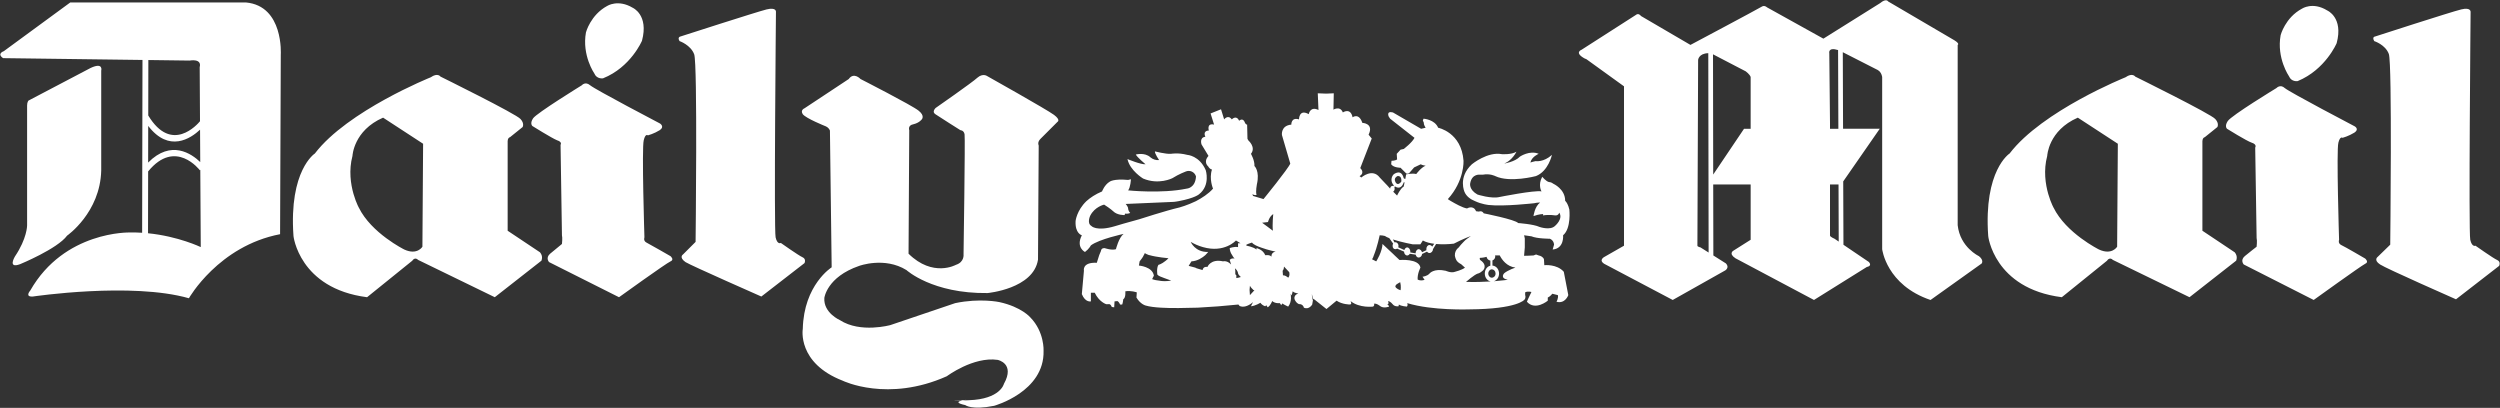 <?xml version="1.0" encoding="UTF-8"?>
<svg xmlns="http://www.w3.org/2000/svg" width="2280" height="372" viewBox="0 0 2280 372" fill="none">
  <rect x="0" y="0" width="2280" height="372" fill="#333333" stroke="none"/>
  <path fill-rule="evenodd" clip-rule="evenodd" d="M1155.8 206.635L1160.87 210.435C1160.23 204.741 1161.19 195.209 1161.19 195.209C1157.37 197.738 1156.43 202.498 1156.43 202.498L1151.04 203.133L1155.8 206.635ZM1363.66 247.866C1363.03 246.595 1362.07 245.661 1360.47 245.661C1358.9 245.661 1357.31 247.23 1357.31 249.461C1357.31 251.692 1358.9 253.261 1360.47 253.261C1362.37 253.261 1363.97 251.692 1363.97 249.461C1363.96 248.839 1363.66 248.501 1363.66 247.866ZM1363.53 232.977C1363.61 233.249 1363.66 233.586 1363.66 233.91C1363.65 234.697 1363.4 235.461 1362.94 236.102C1362.49 236.743 1361.85 237.231 1361.11 237.503V242.185C1361.98 242.271 1362.83 242.538 1363.6 242.969C1364.37 243.4 1365.04 243.985 1365.57 244.688C1366.59 246.063 1367.15 247.733 1367.14 249.448C1367.14 252.872 1365.19 255.635 1362.35 256.491C1370.19 255.881 1375.09 255.168 1375.09 255.168C1367.46 253.573 1371.9 249.137 1371.9 249.137C1375.4 246.271 1382.05 244.04 1382.05 244.04C1374.13 243.08 1369.69 236.751 1367.76 232.951H1363.53V232.977ZM1359.54 256.685C1356.5 256.18 1354.14 253.209 1354.14 249.461C1354.14 245.869 1356.32 242.976 1359.21 242.315V237.659C1358.35 237.525 1357.54 237.119 1356.92 236.499C1356.29 235.879 1355.88 235.077 1355.74 234.209L1355.71 234.235C1352.55 235.168 1349.68 235.168 1349.68 235.168C1349.05 236.764 1350.32 237.399 1350.32 237.399C1356.98 242.159 1352.55 246.595 1352.55 246.595C1349.38 249.461 1347.79 249.461 1347.79 249.461C1344.62 250.421 1337 257.087 1337 257.087C1345.48 257.347 1353.25 257.087 1359.54 256.685ZM1272.58 227.257C1273.15 227.258 1273.71 227.081 1274.17 226.751L1280.5 229.488C1280.5 231.381 1281.77 232.99 1283.37 232.99C1284.35 232.99 1285.22 232.354 1285.73 231.446L1291.1 232.237C1291.45 233.833 1292.54 234.896 1293.83 234.896C1295.3 234.896 1296.78 233.547 1296.97 231.602L1301.46 229.475C1301.99 230.266 1302.78 230.772 1303.69 230.772C1305.26 230.772 1306.86 229.176 1306.86 227.27L1309.72 222.536C1315.12 222.955 1320.54 222.846 1325.91 222.212C1334.47 217.75 1341.46 215.221 1341.46 215.221C1338.9 217.115 1336.36 218.723 1334.77 220.616C1333.17 222.201 1331.69 223.896 1330.33 225.688C1329.18 226.518 1328.26 227.623 1327.65 228.9C1327.04 230.178 1326.76 231.588 1326.83 233.002C1327.07 234.813 1327.72 236.546 1328.72 238.074C1330.32 239.967 1332.55 240.94 1332.55 240.94L1336.05 244.105C1333.18 246.335 1326.83 247.905 1326.83 247.905C1323.33 249.202 1318.59 246.971 1318.59 246.971C1307.48 244.442 1303.68 249.5 1303.68 249.5C1301.45 252.029 1297.32 252.366 1297.32 252.366L1299.22 255.233C1295.09 256.504 1292.89 254.908 1292.89 254.908C1292.56 249.513 1295.42 244.118 1295.42 244.118C1294.15 235.558 1276.36 237.127 1276.36 237.127L1271.94 232.977L1270.98 232.017L1260.83 222.497C1260.83 225.363 1259.56 229.488 1257.99 232.99C1256.71 235.83 1255.12 238.385 1255.12 238.385L1251.32 236.465C1252.04 235.408 1252.57 234.231 1252.89 232.99C1256.05 225.363 1258.28 214.572 1258.28 214.572C1260.18 214.572 1261.79 214.897 1263.04 215.208C1264 215.843 1264.64 216.168 1264.64 216.168C1265.38 216.518 1266.18 216.855 1267.05 217.205L1270.55 222.173C1270.22 222.758 1270.05 223.419 1270.05 224.092C1270.03 225.986 1270.98 227.257 1272.58 227.257ZM1308.01 222.315L1306.16 224.948C1305.9 224.512 1305.54 224.148 1305.11 223.887C1304.67 223.626 1304.18 223.479 1303.68 223.457C1302.08 223.457 1300.81 225.026 1300.81 227.257C1300.81 227.555 1300.84 227.866 1300.92 228.139L1296.87 230.032C1296.44 228.541 1295.14 227.244 1293.83 227.244C1292.26 227.244 1290.99 229.137 1290.99 231.044L1286.16 230.214C1286.21 229.971 1286.23 229.723 1286.23 229.475C1286.23 227.581 1284.94 225.649 1283.37 225.649C1282.17 225.649 1281.19 226.712 1280.76 228.035L1275.16 225.506C1275.35 225.059 1275.44 224.577 1275.43 224.092C1275.43 222.497 1274.16 220.928 1272.56 220.928C1272.31 220.918 1272.06 220.962 1271.82 221.057L1270.33 218.373H1270.31C1278.39 221.005 1288.41 222.834 1288.41 222.834H1295.4L1297.63 219.332C1300.51 220.941 1304.24 221.861 1308.01 222.315ZM1270.4 168.128C1270.66 168.452 1270.9 168.75 1271.16 169.023L1270.76 169.736C1270.55 169.595 1270.3 169.515 1270.05 169.503C1268.78 169.503 1267.82 170.774 1267.82 172.045L1267.52 171.733L1264.96 168.867L1264.03 167.92L1258.31 161.889C1251.64 153.005 1241.49 161.889 1241.49 161.889L1239.92 160.618C1245.29 157.441 1240.55 153.316 1240.55 153.316L1251.02 126.339L1248.15 122.85C1253.25 112.371 1242.46 112.059 1242.46 112.059C1239.27 102.54 1233.56 106.988 1233.56 106.988C1231.67 97.78 1224.67 102.54 1224.67 102.54C1222.14 96.197 1216.11 99.998 1216.11 99.998L1216.4 85.082L1209.44 85.394L1201.81 85.082L1202.45 100.309C1194.85 96.509 1193.55 104.122 1193.55 104.122C1184.68 99.038 1184.68 108.882 1184.68 108.882C1177.37 106.651 1177.69 113.642 1177.69 113.642C1167.86 114.589 1169.13 123.162 1169.13 123.162L1176.73 149.179C1174.84 153.939 1152.31 181.551 1152.31 181.551L1142.78 178.698L1142.14 177.116C1144.36 178.387 1145.95 177.751 1145.95 177.751C1145.01 174.574 1146.26 168.232 1146.26 168.232C1149.13 155.858 1144.05 151.41 1144.05 151.41C1144.36 146.326 1140.87 140.308 1140.87 140.308C1145.63 134.277 1138.65 128.246 1138.65 128.246L1137.69 126.65L1137.38 113.642C1136.11 113.642 1135.47 112.047 1135.47 112.047C1133.57 106.651 1130.08 110.153 1130.08 110.153C1127.54 104.446 1123.41 108.882 1123.41 108.882C1119.91 104.122 1116.42 108.882 1116.42 108.882L1113.57 99.673L1104.05 103.473L1107.23 113.629C1100.23 112.033 1102.47 119.024 1102.47 119.024C1096.43 119.335 1099.29 124.731 1099.29 124.731C1093.58 125.366 1095.8 131.722 1095.8 131.722L1102.14 142.188C1097.06 147.895 1101.83 151.708 1101.83 151.708C1103.43 154.574 1105.33 154.574 1105.33 154.574C1102.47 163.147 1106.28 172.032 1106.28 172.032C1102.15 176.792 1096.12 180.592 1090.73 183.445C1082.8 187.258 1075.81 189.165 1075.81 189.165C1063.43 192.031 1039 199.956 1039 199.956C1030.43 202.16 1016.79 206.285 1016.79 206.285C999.654 211.382 995.205 205.986 995.205 205.986C991.081 203.431 994.259 196.765 994.259 196.765C998.383 188.516 1006.96 186.61 1006.96 186.61C1012.99 190.436 1015.2 192.641 1015.2 192.641C1019 196.467 1025.68 196.142 1025.68 196.142L1026 194.871C1028.85 195.196 1030.76 194.236 1030.76 194.236C1028.85 192.342 1028.85 190.111 1028.85 190.111C1028.85 188.529 1026.63 186 1026.63 186L1070.74 184.094C1072.34 183.795 1073.59 183.795 1074.87 183.458C1090.09 180.605 1093.59 177.116 1093.59 177.116C1104.06 168.854 1099.63 155.21 1099.63 155.21C1093.91 141.89 1082.8 141.241 1082.8 141.241C1074.23 139.024 1067.89 140.295 1067.89 140.295C1063.13 140.619 1053.3 138.077 1053.3 138.077C1052.97 139.97 1057.1 146.001 1057.1 146.001C1055.67 146.129 1054.24 145.972 1052.88 145.537C1051.52 145.103 1050.26 144.401 1049.17 143.472C1044.09 138.712 1035.84 140.93 1035.84 140.93C1037.11 143.472 1044.74 149.827 1044.74 149.827C1040.29 150.139 1028.24 145.068 1028.24 145.068C1030.46 155.547 1042.52 162.836 1042.52 162.836C1056.8 168.867 1069.17 162.525 1069.17 162.525C1075.2 158.725 1081.23 156.494 1081.23 156.494C1082.14 156.079 1083.13 155.866 1084.13 155.87C1085.13 155.875 1086.12 156.096 1087.02 156.519C1087.93 156.942 1088.73 157.557 1089.37 158.321C1090.02 159.084 1090.49 159.979 1090.75 160.942C1090.12 171.733 1082.18 172.045 1082.18 172.045C1059.33 176.805 1028.86 173.627 1028.86 173.627C1031.08 170.774 1031.4 163.472 1031.4 163.472L1028.86 164.107C1015.54 162.836 1012.04 165.702 1012.04 165.702C1007.28 168.556 1005.06 174.587 1005.06 174.587C999.032 177.129 994.272 180.293 990.77 183.471C981.886 192.057 980.939 201.564 980.939 201.564C980.303 212.99 986.645 214.585 986.645 214.585C980.939 225.675 989.499 229.812 989.499 229.812C993.312 226.972 994.894 223.781 994.894 223.781C1002.51 218.087 1024.72 213.314 1024.72 213.314C1020.28 216.816 1017.73 227.27 1017.73 227.27C1013.93 228.541 1007.58 226.31 1007.58 226.31C1004.09 226.012 1004.09 228.865 1004.09 228.865L1002.49 232.665L1000.28 239.656C986.633 239.02 988.539 246.945 988.539 246.945L986.632 268.202C989.81 276.127 994.881 274.869 994.881 274.869V266.944H998.37C1002.49 275.504 1008.85 277.411 1008.85 277.411H1010.76C1012.97 276.775 1013.93 279.966 1013.93 279.966L1016.15 280.264L1016.46 274.869L1018.99 274.571C1020.59 275.206 1021.53 277.735 1021.53 277.735H1023.43C1024.06 276.464 1024.39 272.975 1024.39 272.975C1026.93 271.38 1026.28 265.686 1026.28 265.686C1031.37 264.727 1036.76 266.646 1036.76 266.646L1036.45 271.38C1040.25 277.735 1045.02 278.695 1045.02 278.695C1048.2 279.629 1052.95 280.264 1058.67 280.589C1068.51 281.224 1080.88 280.887 1092.31 280.589C1104.71 279.964 1117.09 279.008 1129.44 277.722C1130.71 279.616 1131.34 279.318 1131.34 279.318C1136.73 281.211 1142.76 275.491 1142.76 275.491L1140.87 279.318C1144.99 278.993 1149.44 276.127 1149.44 276.127C1150.54 277.637 1152.1 278.754 1153.88 279.318L1154.84 278.358L1156.11 280.251C1158.64 278.98 1160.23 274.558 1160.23 274.558C1163.1 277.087 1167.22 276.451 1167.22 276.451L1168.49 278.345L1169.43 276.75C1171.32 278.046 1174.82 279.616 1174.82 279.616C1178.65 274.856 1177.05 267.891 1177.05 267.891L1178.01 269.461L1178.95 265.66C1180.84 267.554 1184.05 267.554 1184.05 267.554C1178.01 270.083 1181.49 274.545 1181.49 274.545C1182.24 275.797 1183.35 276.789 1184.68 277.385C1185.69 277.26 1186.7 277.52 1187.52 278.111C1188.35 278.703 1188.92 279.583 1189.12 280.576C1193.88 282.806 1196.74 277.709 1196.74 277.709L1197.38 273.909C1196.42 271.678 1196.42 268.189 1196.42 268.189L1197.38 272.314L1198.95 273.274L1209.74 281.834L1218.96 274.207C1224.03 277.709 1231.02 277.709 1231.02 277.709C1233.55 277.709 1231.66 274.545 1231.66 274.545C1239.92 281.211 1252.28 279.616 1252.28 279.616C1254.17 278.047 1252.91 277.087 1252.91 277.087C1255.15 276.127 1258.95 279.318 1258.95 279.318C1262.11 281.522 1266.87 279.616 1266.87 279.616C1266.57 278.047 1264.98 277.722 1264.98 277.722C1267.21 277.722 1265.94 274.558 1265.94 274.558C1268.14 274.856 1270.06 277.398 1270.06 277.398C1271.95 279.953 1275.46 279.318 1275.46 279.318L1275.75 277.722C1277.99 279.317 1283.04 279.616 1283.04 279.616C1284.34 278.345 1283.37 276.451 1283.37 276.451C1306.22 283.442 1340.16 282.145 1340.16 282.145C1384.29 281.847 1390.32 273.274 1390.32 273.274C1391.91 271.354 1390.95 269.149 1390.95 269.149V266.62C1393.18 265.323 1396.67 266.296 1396.67 266.296L1393.48 272.962L1392.55 275.193C1400.15 283.753 1411.57 274.233 1411.57 274.233V271.367C1413.8 270.433 1415.7 267.891 1415.7 267.891L1420.8 269.162C1421.43 272.029 1419.52 275.193 1419.52 275.193C1427.45 277.398 1430.29 269.162 1430.29 269.162L1426.19 247.879C1419.84 240.59 1408.41 241.848 1408.41 241.848L1408.08 236.452C1407.45 234.559 1405.24 233.288 1403.33 232.977L1400.87 232.095L1398.57 232.977C1395.06 233.275 1389.98 233.275 1389.98 233.275V232.977L1390.61 225.662V217.426L1389.98 214.56L1396.67 215.519C1401.74 217.724 1413.49 217.724 1413.49 217.724C1417.29 219.319 1417.29 223.12 1417.29 223.12L1416.02 227.581C1426.81 226.621 1425.54 214.56 1425.54 214.56C1433.14 208.204 1431.24 191.071 1431.24 191.071C1430.28 186.947 1428.71 184.405 1427.73 183.445L1427.44 183.147C1427.44 172.343 1416.65 167.583 1416.65 167.583C1414.75 165.988 1412.52 165.988 1412.52 165.988C1409.99 165.365 1406.49 161.228 1406.49 161.228C1402.37 168.841 1405.85 174.548 1405.85 174.548C1399.5 173.277 1367.75 179.632 1367.75 179.632C1360.15 181.538 1347.46 177.414 1347.46 177.414C1339.51 172.966 1340.8 167.259 1340.8 167.259C1342.37 158.05 1349.99 159.321 1349.99 159.321H1352.22C1358.89 158.05 1363.65 160.592 1363.65 160.592C1376.97 166.935 1400.76 160.592 1400.76 160.592C1412.18 156.144 1415.37 141.228 1415.37 141.228C1407.75 148.219 1400.46 146.948 1400.46 146.948C1398.85 147.272 1397.26 147.697 1395.7 148.219C1396.97 142.824 1403.3 140.282 1403.3 140.282C1395.06 136.793 1386.18 142.824 1386.18 142.824C1381.74 147.584 1371.89 149.166 1371.89 149.166C1379.18 146.313 1383 138.375 1383 138.375C1378.24 141.228 1369.68 140.593 1369.68 140.593C1356.66 138.051 1342.38 149.788 1342.38 149.788C1329.36 161.85 1335.71 175.183 1335.71 175.183C1337.31 178.983 1341.11 181.85 1345.23 183.432C1351.26 186.298 1357.59 186.934 1357.59 186.934C1371.25 188.516 1399.19 185.339 1399.19 185.339C1401.72 184.703 1404.58 184.703 1404.58 184.703C1399.49 188.516 1398.55 197.089 1398.55 197.089C1403.62 195.196 1407.42 195.196 1407.42 195.196L1407.13 196.467C1413.16 195.507 1418.21 196.467 1418.21 196.467C1421.4 196.765 1422.04 193.938 1422.04 193.938C1425.84 199.631 1418.21 205.999 1418.21 205.999C1413.78 210.435 1403.95 206.933 1403.95 206.933C1398.55 204.404 1384.57 203.431 1384.57 203.431C1382.04 200.267 1353.16 194.56 1353.16 194.56C1351.56 191.694 1348.72 192.965 1348.72 192.965L1346.17 192.641C1343.64 186.61 1337.93 190.111 1337.93 190.111C1333.81 189.476 1327.14 185.676 1323.31 183.445C1321.42 182.498 1320.47 181.551 1320.47 181.551C1335.7 164.73 1334.74 146.65 1334.74 146.65C1332.85 120.62 1311.59 116.495 1311.59 116.495C1308.43 108.882 1298.27 108.246 1298.27 108.246L1297.63 109.842L1298.57 112.059C1298.27 113.655 1300.16 116.508 1300.16 116.508L1296.04 117.455L1270.33 102.54C1264 100.957 1266.53 106.34 1266.53 106.34L1267.8 108.246L1290.02 125.704C1287.79 130.139 1280.19 135.859 1280.19 135.859L1277.32 136.494L1273.82 140.295L1274.15 145.379C1272.55 146.65 1269.05 146.65 1269.05 146.65L1268.75 149.827C1270.96 153.005 1277.31 153.005 1277.31 153.005L1282.38 158.076C1283.98 159.036 1285.25 157.765 1285.25 157.765L1289.68 152.694L1295.71 149.84C1297.31 150.787 1300.18 151.111 1300.18 151.111C1296.05 152.707 1291.62 158.725 1291.62 158.725C1288.11 157.765 1282.4 159.036 1282.4 159.036L1281.76 162.525L1281.58 163.368L1280.19 162.525C1277.96 153.329 1270.97 159.036 1270.97 159.036C1269.84 160.253 1269.17 161.823 1269.06 163.48C1268.96 165.137 1269.43 166.779 1270.4 168.128ZM1270.54 174.768C1271.31 174.418 1271.93 173.329 1271.93 172.032C1271.93 171.664 1271.85 171.302 1271.69 170.968L1272.12 169.905C1273.12 170.71 1274.36 171.145 1275.64 171.137C1278.91 171.033 1280.18 166.312 1280.18 166.312H1280.97L1280.18 170.112C1276.99 172.019 1274.15 178.361 1274.15 178.361L1270.54 174.768ZM1272.52 165.702C1270.83 162.175 1274.47 160.605 1274.47 160.605C1278.91 159.97 1277.97 165.676 1277.97 165.676C1276.78 167.168 1275.82 167.726 1275.03 167.791C1273.3 167.933 1272.55 165.728 1272.52 165.702ZM1099.29 232.652C1096.75 234.883 1092.3 238.048 1086.59 238.372L1084.05 242.47L1090.08 244.066L1091.35 244.701L1096.75 246.297C1096.75 246.297 1097.06 242.795 1101.19 243.43C1101.19 243.43 1104.05 235.804 1115.47 238.359C1115.47 238.359 1117.38 237.723 1119.91 238.994C1120.87 239.63 1121.82 240.266 1122.76 241.199L1121.49 237.075C1121.49 237.075 1122.76 235.181 1125.93 235.804C1125.93 235.804 1124.66 234.533 1123.71 232.639C1122.37 230.782 1121.6 228.573 1121.49 226.284C1121.49 226.284 1125.29 224.715 1129.11 225.35V221.848H1131.32L1127.2 219.319C1127.2 219.319 1116.72 231.044 1097.04 225.35C1093.15 224.25 1089.42 222.65 1085.94 220.59C1085.94 220.59 1089.76 230.11 1101.82 229.786C1101.83 229.786 1100.88 231.057 1099.29 232.652ZM1048.2 232.652C1054.54 234.546 1065.66 235.519 1065.66 235.519C1064.7 236.452 1063.75 237.412 1062.8 238.048C1059.32 240.914 1056.46 241.55 1056.46 241.55C1054.56 244.714 1055.51 250.447 1055.51 250.447C1056.46 251.718 1059.31 252.652 1061.86 253.612C1065.03 254.883 1068.2 255.842 1068.2 255.842C1064.33 256.63 1060.33 256.63 1056.46 255.842C1052.96 255.518 1050.75 254.545 1050.75 254.545L1052.34 251.381C1051.07 243.119 1038.69 242.185 1038.69 242.185L1039.33 238.385C1040.91 236.465 1042.51 234.261 1043.14 232.665C1043.54 232.077 1043.85 231.44 1044.09 230.772C1044.72 231.407 1046.31 232.043 1047.9 232.665L1048.2 232.652ZM1274.17 258.994C1273.21 259.629 1272.58 260.265 1272.58 261.523C1272.58 261.523 1273.21 263.417 1277.34 264.688C1277.34 264.688 1277.97 261.212 1277.01 257.399C1277 257.399 1275.43 258.034 1274.17 258.994ZM1129.44 253.261L1131.66 252.626C1131.66 252.626 1129.44 250.732 1129.13 249.461C1129.13 249.461 1129.13 246.932 1126.28 244.701L1126.59 246.932V250.097L1127.54 251.056V253.585L1129.44 253.261ZM1139.6 264.389L1139.92 269.149L1144.05 264.688C1143.72 264.696 1143.4 264.613 1143.12 264.448C1142.83 264.283 1142.6 264.043 1142.45 263.754C1140.87 262.483 1139.92 260.589 1139.92 260.589L1139.6 264.389ZM1153.94 232.769C1156.35 232.497 1158.38 232.665 1159.52 234.04C1159.49 232.017 1160.38 229.994 1163.4 229.475C1163.4 229.475 1156.73 228.204 1150.7 225.973C1146.9 224.702 1143.09 223.107 1141.82 221.213L1138.96 222.173L1136.73 223.107V224.066C1136.73 224.066 1142.76 225 1145.94 227.568V226.271C1145.94 226.284 1151.71 227.374 1153.94 232.769ZM1170.69 245.337C1170.69 244.701 1171.01 244.066 1171.01 243.106L1175.77 248.203C1175.77 248.203 1176.7 251.368 1174.81 253.274C1174.81 253.274 1173.88 252.34 1172.61 251.705C1171.81 251.304 1170.94 251.087 1170.05 251.069L1169.75 246.945C1169.75 246.932 1170.39 246.297 1170.69 245.337ZM784.797 72.061C784.797 72.061 832.085 96.184 837.791 100.944C843.822 105.704 840.645 108.882 840.645 108.882C840.645 108.882 838.427 112.047 833.032 113.318C827.623 114.264 829.231 118.713 829.231 118.713L828.596 231.381C850.813 253.274 871.759 241.537 871.759 241.537C879.697 239.008 878.75 232.017 878.75 232.017C878.75 232.017 880.345 126.028 879.697 122.526C879.061 118.726 875.897 118.726 875.897 118.726C875.897 118.726 856.221 106.34 853.044 104.135C849.542 101.917 853.355 98.428 853.355 98.428C853.355 98.428 886.674 75.264 891.447 70.816C896.207 66.691 900.02 69.22 900.02 69.22C900.02 69.22 954.921 100.011 961.264 104.77C967.606 109.53 964.441 111.113 964.441 111.113L948.89 126.663C945.713 129.841 947.295 132.694 947.295 132.694L946.66 236.79C942.535 263.443 900.643 267.269 900.643 267.269C850.178 267.904 826.702 246.322 826.702 246.322C806.703 233.936 783.539 242.496 783.539 242.496C754.033 252.652 751.802 271.704 751.802 271.704C750.842 285.361 766.082 292.015 766.082 292.015C784.81 304.077 812.098 296.451 812.098 296.451C835.262 288.526 871.124 276.464 871.124 276.464C893.652 271.704 911.421 275.504 911.421 275.504C931.731 279.966 939.669 289.486 939.669 289.486C952.678 302.806 951.731 319.939 951.731 319.939C952.678 357.409 906.661 370.093 906.661 370.093C886.039 374.217 880.332 369.457 880.332 369.457C865.728 366.267 881.279 364.697 881.279 364.697C881.279 364.697 854.613 366.267 883.497 364.996C912.381 364.062 915.558 350.106 915.558 350.106C926.038 331.365 909.851 328.201 909.851 328.201C887.634 325.036 863.523 343.116 863.523 343.116C809.569 367.227 768.637 347.24 768.637 347.24C726.744 331.054 732.14 299.952 732.14 299.952C733.087 259.655 758.481 243.793 758.481 243.793L756.899 119.063C755.628 115.886 752.45 114.939 752.45 114.939C752.45 114.939 734.993 107.948 732.14 104.148C729.598 100.335 733.722 98.752 733.722 98.752L774.032 72.087C778.766 65.407 784.797 72.061 784.797 72.061ZM2.824 53.021C-3.207 48.897 3.459 46.679 3.459 46.679L64.08 2.244H224.335C258.925 5.409 256.072 49.843 256.072 49.843L255.436 213.587C199.264 224.378 172.287 272.003 172.287 272.003C119.915 257.087 30.112 270.407 30.112 270.407C22.175 271.043 27.57 265.012 27.57 265.012C58.672 210.422 118.333 212.017 118.333 212.017C122.185 211.94 125.959 212.043 129.629 212.277L129.941 54.681L2.824 53.021ZM82.796 61.905C94.533 56.51 92.315 64.447 92.315 64.447V155.521C91.369 193.925 61.214 214.884 61.214 214.884C52.33 226.946 18.375 240.901 18.375 240.901C6.637 245.337 13.615 233.91 13.615 233.91C24.717 217.426 24.717 205.662 24.717 205.662V96.184C24.717 93.007 25.988 91.736 25.988 91.736L82.796 61.905ZM134.999 212.731C162.741 215.519 183.091 225.35 183.091 225.35L182.676 154.938L182.248 155.262C182.183 155.184 159.979 125.872 135.103 156.338L134.999 212.731ZM182.624 147.804L182.455 118.272C173.96 126.222 154.155 139.594 135.167 114.835L135.103 148.271C156.01 127.053 174.816 140.269 182.624 147.804ZM182.403 110.568L182.118 61.27C184.336 53.021 172.922 55.239 172.922 55.239L135.297 54.746L135.206 105.315C156.49 140.593 180.224 113.227 182.403 110.568ZM620.392 33.346C620.392 33.346 690.209 10.817 699.093 8.6C708.288 6.382 707.666 10.818 707.666 10.818C707.666 10.818 705.772 209.475 707.355 216.466C708.937 223.457 712.114 221.563 712.114 221.563C712.114 221.563 728.301 232.99 731.79 234.559C735.603 236.154 733.696 239.954 733.696 239.954L694.346 270.433C694.346 270.433 630.236 242.185 625.165 239.021C618.823 234.559 622.947 232.03 622.947 232.03L634.374 220.603C634.374 220.603 636.267 58.118 633.103 49.545C629.925 40.972 619.77 37.483 619.77 37.483C617.539 33.981 620.392 33.346 620.392 33.346ZM542.016 66.99C544.234 72.385 549.941 71.438 549.941 71.438C575.335 61.283 585.491 37.159 585.491 37.159C591.833 13.36 576.918 7.017 576.918 7.017C563.585 -0.92 553.754 5.422 553.754 5.422C538.514 13.671 534.39 29.546 534.39 29.546C530.59 50.492 542.016 66.99 542.016 66.99ZM530.59 77.78C530.59 77.78 489.333 103.175 486.155 107.935C482.978 112.695 485.533 114.926 485.533 114.926C485.533 114.926 503.301 126.028 508.061 127.934C513.132 129.517 511.226 132.059 511.226 132.059L512.497 214.572C513.132 216.803 512.497 222.497 512.497 222.497C512.497 222.497 505.506 228.217 501.706 231.394C497.27 235.194 500.746 239.021 500.746 239.021L564.544 271.069C564.544 271.069 607.695 239.967 611.508 238.385C615.308 236.79 611.508 233.625 611.508 233.625C611.508 233.625 592.78 222.834 589.615 221.239C586.45 219.644 587.721 216.479 587.721 216.479C587.721 216.479 585.179 134.899 587.086 127.921C588.668 121.255 590.886 123.473 590.886 123.473C590.886 123.473 596.593 121.891 601.677 118.713C606.437 115.535 602.001 112.682 602.001 112.682C602.001 112.682 542.652 81.593 538.216 77.78C533.754 73.967 530.59 77.78 530.59 77.78ZM267.654 215.195C267.498 214.559 272.569 263.118 334.772 271.056L376.029 237.749C376.029 237.749 378.247 233.923 381.424 237.088L451.241 271.056L493.768 237.749C493.768 237.749 495.675 233.923 492.497 230.123L462.978 210.435V129.504C462.978 129.504 462.667 125.704 465.196 125.068L476.622 115.873C476.622 115.873 478.529 112.695 474.729 108.571C471.227 104.135 401.735 69.856 401.735 69.856C401.735 69.856 399.193 66.056 392.838 70.491C392.838 70.491 316.991 100.957 287.16 139.983C287.173 139.983 263.374 155.21 267.654 215.195ZM327.159 189.178C329.065 192.654 314.461 168.543 321.452 142.201C321.452 142.201 322.412 119.037 349.376 107.3L385.873 131.099L385.237 225.026C385.237 225.026 380.478 232.977 368.74 227.581C368.74 227.581 338.585 212.666 327.159 189.178ZM2076.12 80.309C2076.12 80.309 2034.87 105.38 2031.68 110.464C2028.52 115.224 2031.05 117.442 2031.05 117.442C2031.05 117.442 2048.83 128.544 2053.59 130.139C2058.66 131.735 2056.75 134.575 2056.75 134.575L2058.03 217.089C2058.66 219.319 2058.03 225.013 2058.03 225.013C2058.03 225.013 2051.04 230.409 2047.24 233.599C2042.8 237.399 2046.3 241.199 2046.3 241.199L2110.09 273.572C2110.09 273.572 2153.25 242.47 2157.05 240.564C2160.85 238.995 2157.05 235.804 2157.05 235.804C2157.05 235.804 2138.63 225.013 2135.16 223.444C2131.97 221.848 2133.24 218.684 2133.24 218.684C2133.24 218.684 2130.71 137.117 2132.6 130.139C2134.2 123.797 2136.43 125.704 2136.43 125.704C2136.43 125.704 2142.12 124.108 2147.22 120.944C2151.98 117.766 2147.52 115.237 2147.52 115.237C2147.52 115.237 2088.17 84.136 2083.73 80.323C2079.61 76.509 2076.12 80.309 2076.12 80.309ZM1445.2 53.332C1435.37 47.937 1442.36 45.395 1442.36 45.395L1491.86 13.658C1494.39 11.44 1496.62 14.618 1496.62 14.618L1541.69 40.959C1541.69 40.959 1602.61 8.587 1606.74 6.058C1609.27 4.462 1611.5 6.693 1611.5 6.693L1662.93 35.252L1714.65 2.88C1720.34 -1.88 1721.94 1.285 1721.94 1.285L1782.56 36.835C1787.63 40.012 1785.4 40.959 1785.4 40.959V205.364C1787.63 225.649 1804.78 233.612 1804.78 233.612C1809.54 237.412 1807.31 240.279 1807.31 240.279L1760.64 273.585C1720.35 259.928 1716.54 227.257 1716.54 227.257V70.154C1715.59 64.759 1711.79 63.488 1711.79 63.488L1680.63 47.613L1680.87 117.429H1714.33L1681.02 165.443L1681.23 223.236L1704.51 238.994C1707.67 242.795 1702.62 243.43 1702.62 243.43L1654.35 273.572L1582.65 235.493C1575.98 231.031 1581.05 228.502 1581.05 228.502L1596.6 218.671V168.206H1562.45L1562.58 232.99L1574.08 240.266C1577.59 244.066 1573.45 246.595 1573.45 246.595L1525.53 273.572L1463.01 240.564C1457.62 237.062 1463.31 234.235 1463.31 234.235L1481.09 224.079V78.727L1446.81 53.981L1445.2 53.332ZM1676.33 45.654C1666.86 42.71 1668.32 48.585 1668.32 48.585L1668.96 112.371V117.455H1676.59L1676.33 45.654ZM1676.74 168.219H1668.96V214.884C1669.26 216.155 1673.08 217.724 1673.08 217.724L1676.91 220.331L1676.74 168.219ZM1562.44 159.192L1590.56 117.442H1596.59V70.154C1595.65 67.625 1592.15 65.083 1592.15 65.083L1562.26 49.532L1562.44 159.192ZM1557.96 48.508C1549.2 48.702 1548.69 54.616 1548.69 54.616L1548.03 224.092C1548.03 225.026 1550.9 225.662 1550.9 225.662L1558.26 230.318L1557.96 48.508ZM1813.25 215.195C1813.09 214.559 1818.16 263.118 1880.38 271.056L1921.62 237.749C1921.62 237.749 1923.85 233.923 1927.02 237.088L1996.83 271.056L2039.36 237.749C2039.36 237.749 2041.26 233.923 2038.09 230.123L2008.59 210.435V129.504C2008.59 129.504 2008.29 125.704 2010.82 125.068L2022.24 115.873C2022.24 115.873 2024.14 112.695 2020.35 108.571C2016.85 104.135 1947.34 69.856 1947.34 69.856C1947.34 69.856 1944.81 66.056 1938.44 70.491C1938.44 70.491 1862.6 100.957 1832.77 139.983C1832.75 139.983 1808.97 155.21 1813.25 215.195ZM1872.75 189.178C1874.65 192.654 1860.06 168.543 1867.06 142.201C1867.06 142.201 1867.99 119.037 1894.97 107.3L1931.47 131.099L1930.83 225.026C1930.83 225.026 1926.07 232.977 1914.32 227.581C1914.32 227.581 1884.18 212.666 1872.75 189.178ZM2165.93 33.346C2165.93 33.346 2235.41 10.817 2244.63 8.6C2253.51 6.382 2253.19 10.818 2253.19 10.818C2253.19 10.818 2251.3 211.706 2252.87 218.697C2254.47 225.662 2257.63 224.092 2257.63 224.092C2257.63 224.092 2273.82 235.519 2277.32 237.088C2281.12 238.683 2279.21 242.483 2279.21 242.483L2239.87 272.962C2239.87 272.962 2175.77 244.714 2170.69 241.225C2164.34 237.101 2168.46 234.261 2168.46 234.261L2179.89 223.145C2179.89 223.145 2181.78 57.807 2178.62 49.234C2175.45 40.661 2165.3 37.496 2165.3 37.496C2163.08 33.657 2165.93 33.346 2165.93 33.346ZM2087.55 69.532C2089.78 74.927 2095.47 73.967 2095.47 73.967C2120.88 63.488 2131.03 39.377 2131.03 39.377C2137.36 15.889 2122.45 9.546 2122.45 9.546C2109.13 1.298 2099.3 7.951 2099.3 7.951C2084.04 16.2 2079.94 32.075 2079.94 32.075C2076.12 53.021 2087.55 69.532 2087.55 69.532Z" fill="white"></path>
</svg>
